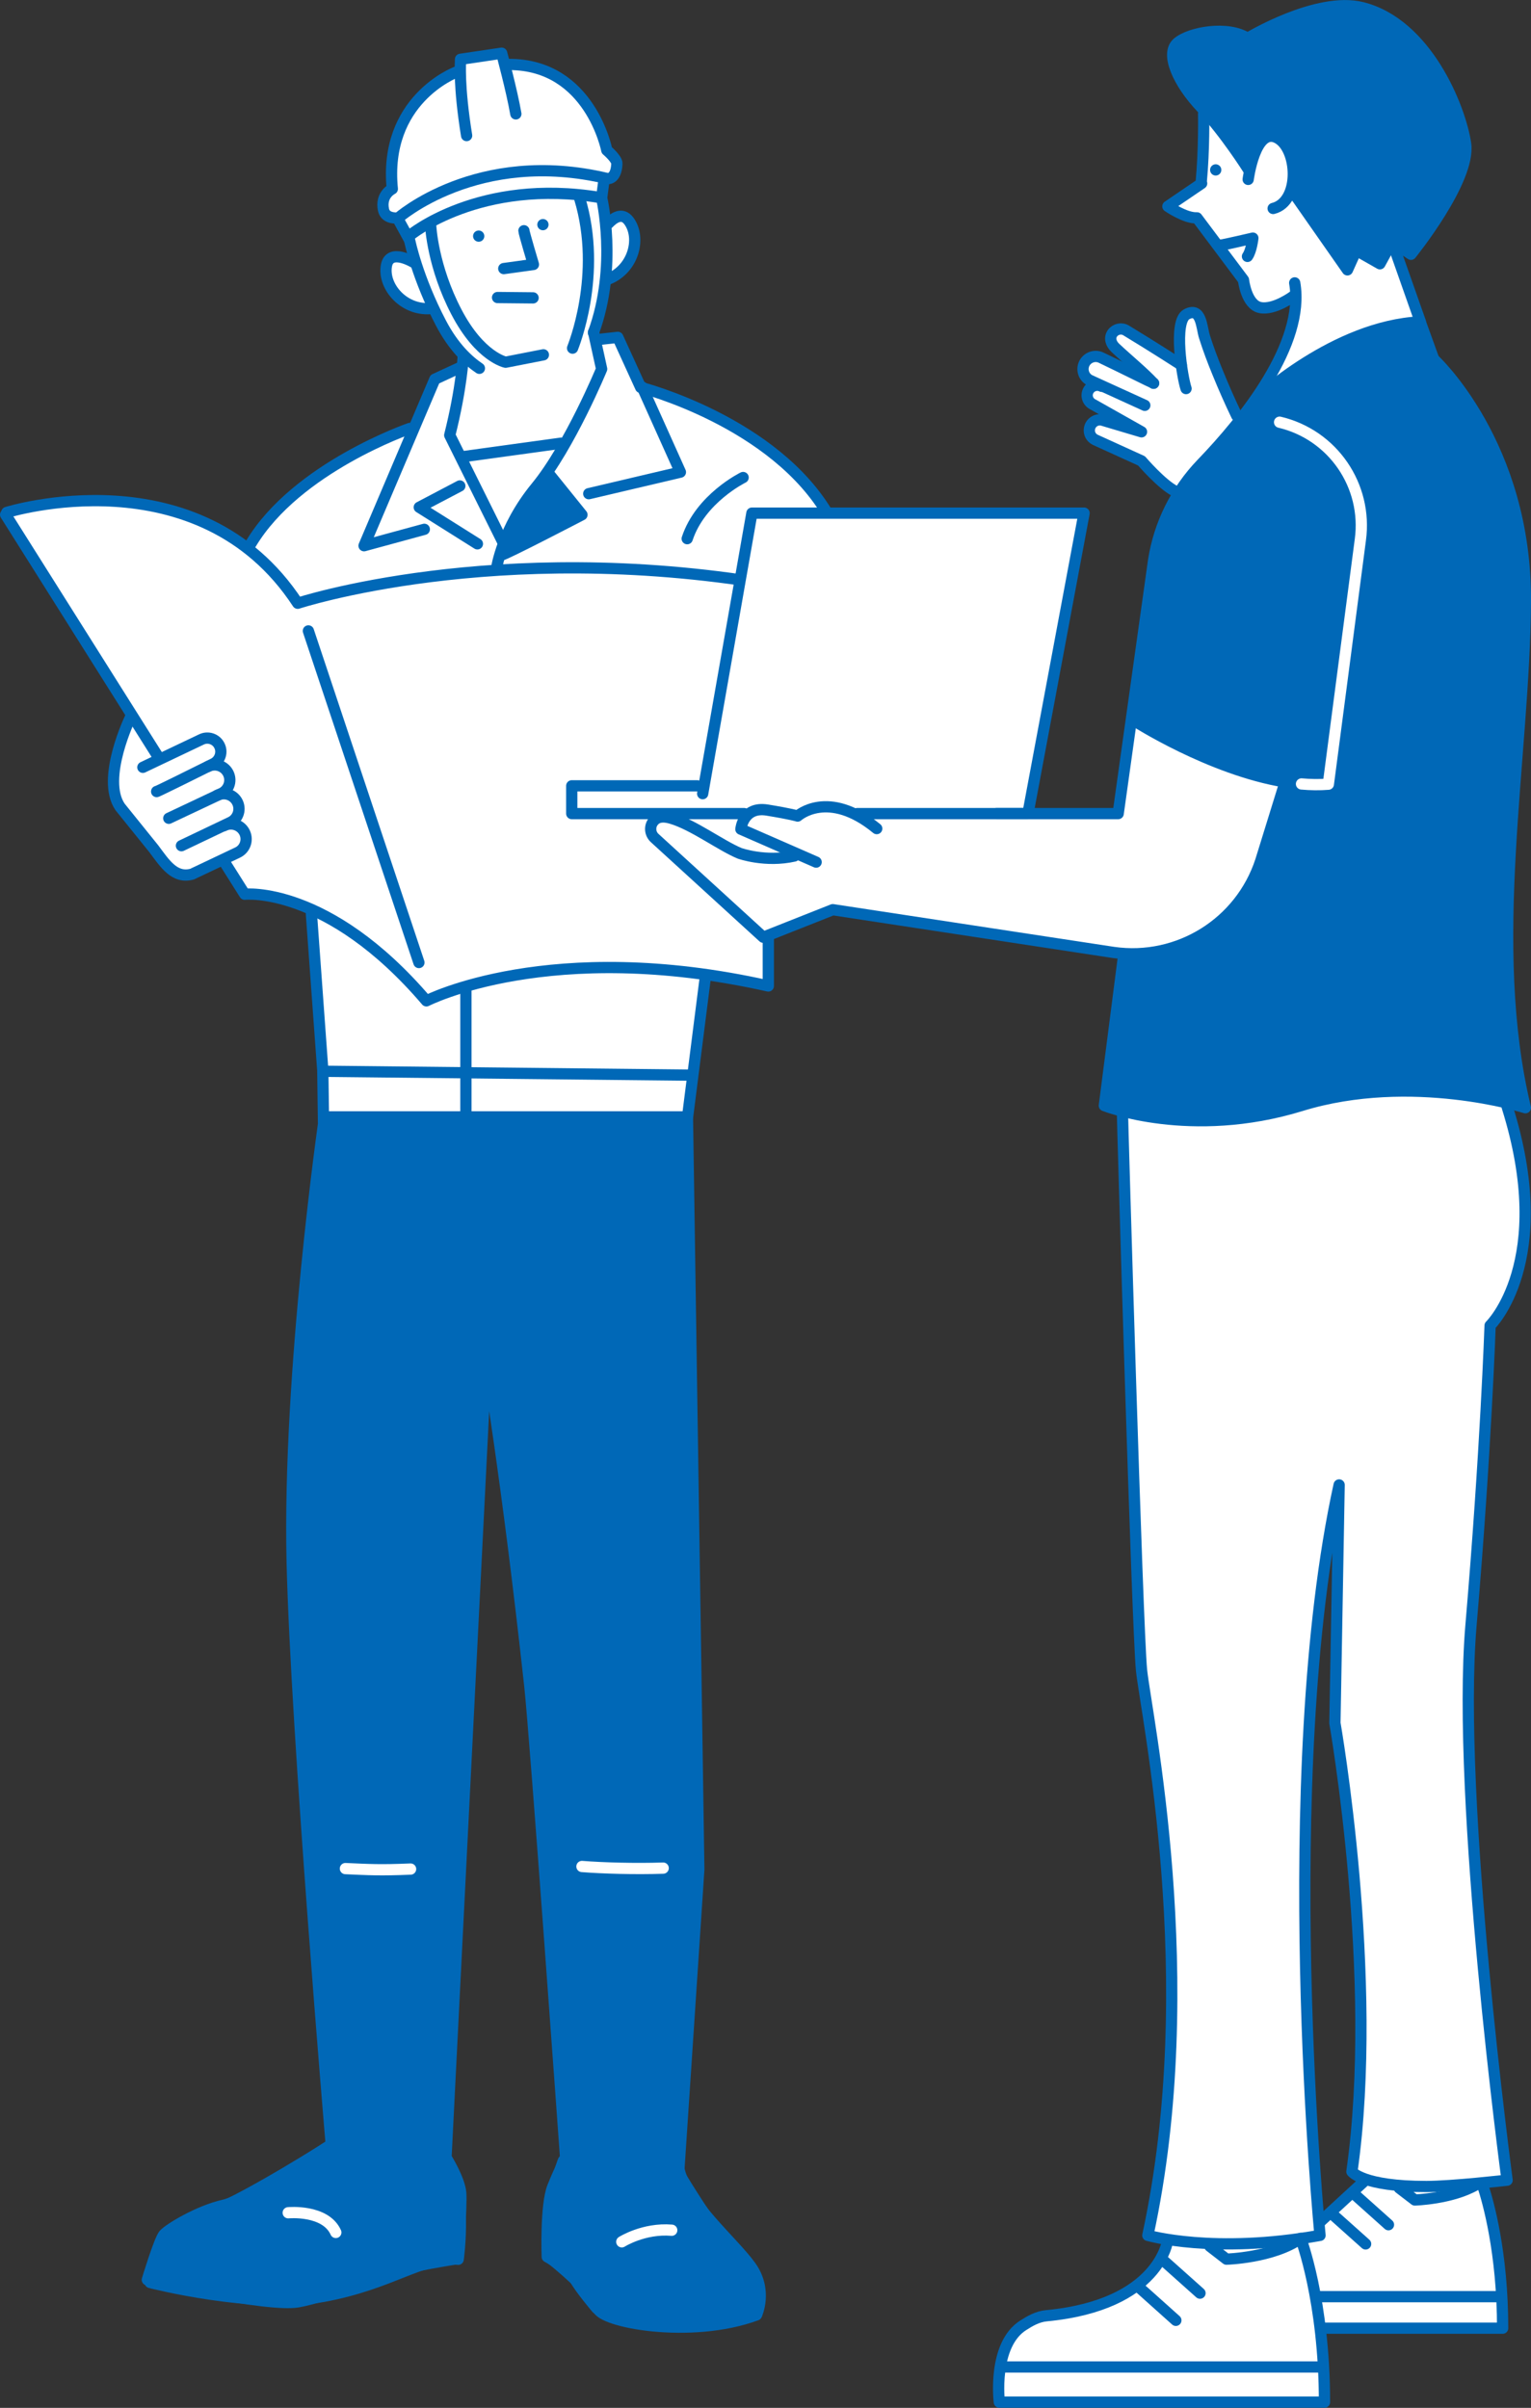 <?xml version="1.0" encoding="UTF-8"?><svg id="b" xmlns="http://www.w3.org/2000/svg" width="130.62" height="205.48" viewBox="0 0 130.62 205.48"><rect x="0" y="0" width="130.62" height="205.48" fill="#333333" stroke="none"/><defs><style>.d{fill:#fff;}.e{fill:#0068b7;}.f{stroke:#fff;}.f,.g{fill:none;stroke-linecap:round;stroke-linejoin:round;stroke-width:.96px;}.g{stroke:#0068b7;}</style></defs><g id="c"><g><g><path class="d" d="m58.04,198.52c-8.33-.23-5.91-1.49-10.79-5.68,0,0-.39-.24-.44-.27l-.05-.08c-.08-2.44-.01-5.44,1.13-7.38.14-.45.24-.69.25-.71l.25-.09-.06-.22c-1.25-19.43-3.75-51.51-6.34-65.68-1.79-1.28-3.43,65.68-4.01,65.72.43.67,1.17,2.08,1.26,3.05.05.82-.05,1.69-.03,2.63-.05,1.56-.08,3.05-.26,2.9-1.16.05-3.48.57-4.88,1.2-2.1.95-6.52,2.22-9.51,2.51-2.38,0-11.13-1.41-11.71-1.72,0,0-.05-.21-.05-.21h-.13c.22-.64.84-2.87,1.38-3.75,1.55-1.31,3.51-2.07,5.64-2.67,3.42-1.8,6.29-3.5,8.51-4.92.11-3.85-2.97-35.67-3.18-49.8-.45-13.56,2.3-34.35,2.67-37.72.14-2.85-.82-14.58-1.03-17.64,0,0,.3-.36.3-.36-2.62-1.08-5.04-1.54-5.97-1.41,0,0-1.75-2.69-1.75-2.69l-.17-.27c-2.8,1.38-3.83,2.3-5.86-.88,0,0-2.88-3.57-2.88-3.57-1.41-2.04.3-6.68,1.05-7.76,0,0-10.81-17.17-10.81-17.17.31-.41,3.35-.95,7.59-1.09,3.61-.1,9.44,1.01,13.58,4.55,0,0-.24-.97-.24-.97,3.59-5.9,11.85-9.14,13.48-9.73l.04-.02.35.2.1-.37,1.71-4.02c.02-.09,2.32-1.08,2.37-1.12,0,0,.04-.44.04-.44.02-.34.04-.37.04-.65-1.07-1.07-1.92-2.58-2.56-4.01,0,0-.25.02-.25.02-3.58.73-5.8-6.19-1.21-3.67,0,0-.22-.74-.22-.74-.2-.74-.32-1-.3-1.36,0,0-.13-.15-.13-.15l-.99-1.8c-1.43.26-1.52-1.73-.56-2.28,0,0,.17-.12.17-.12-.04-.42-.07-.89-.07-1.29-.09-4.52,3.17-8.25,5.91-8.56-.06-.23-.04-1.02-.03-1.12,0,0,3.44-.55,3.44-.55-.06-.02.21.99.28,1.24,4.81-1.17,8.02,4.06,8.6,6.91.13.29.53.51.76.9.36.74-.15,1.69-.87,1.52-.43,1.53-.26,1.6,0,3.53,0,0,.08.69.08.69,1.25-1.48,2.4-.84,2.45,1.09.03,1.26-.85,2.86-2.51,3.36-.17,1.59-.49,3.07-.97,4.41-.1,0,.18,1.01.17,1.05,0,0,.43-.28.43-.28l1.51-.18,1.88,4.23.18.03.06.06h.04c4.46,1.01,13.98,6.37,15.79,10.88,1.37,1.83,5.89,10.37,5.46,12.9,1.26,6.16,1.05,12.82-5.31,16.01-.29.08-.17.32-.19.53.34,3.93-2.4,3.26-5.13,3.93,0,0,.04.7.04.7-.45,7.35,1.92,5.96-5.57,4.91,0,0,.1.49.1.49l-1.48,11.74.96,64.25-1.69,25.5c.93,4.26,6.48,6.6,6.93,10.87-.03.81-.16,1.39-.34,1.61-1.83.66-4.04,1.01-6.42,1.01Z"/><path class="e" d="m46.75,40.32l2.79,3.62s-6.93,3.73-6.95,3.65.86-3.11,1.69-4.22c.83-1.1,2.47-3.06,2.47-3.06Z"/><path class="e" d="m28.26,183.01s-7.06,4.71-9.18,5.18-4.71,2.04-5.1,2.51-1.41,3.85-1.41,3.85c0,0,10.28,2.35,12.87,1.88,2.59-.47,8.61-2.75,10.1-3.06s3.53-.63,3.53-.63c0,0,.31-4.4.24-5.57-.08-1.18-1.26-3.06-1.26-3.06l3.44-68.36s1.76,10.26,3.71,28.09c.48,4.35,3.06,40.35,3.06,40.35,0,0-.47.86-1.1,2.43s-.47,5.97-.47,5.97c0,0,1.88,1.02,2.35,1.88.47.86,1.87,2.51,1.87,2.51,0,0,2.12,1.57,5.97,1.41,3.37-.14,7.69-.94,7.69-.94,0,0,.08-1.65-.08-2.43s-1.73-2.67-3.14-4.4c-1.41-1.73-3.45-5.18-3.45-5.18l1.72-25.91-.97-64.22h-30.96s-3.15,21.76-2.76,38.04c.35,14.57,3.33,49.66,3.33,49.66Z"/><path class="f" d="m29.47,159.46c2.03.09,2.96.15,5.56.04"/><path class="f" d="m49.65,159.28c1.73.14,4.58.22,6.93.14"/><g><path class="f" d="m24.59,188.83s3.17-.3,4.06,1.68"/><path class="f" d="m53.05,191.31s1.88-1.19,4.26-.99"/><path class="g" d="m28.16,183.09s-6.64,4.23-10,5.62c-3.37,1.39-5.15,2.9-5.35,6.07,0,0,8.82,2.28,14.76,1.19s8.45-3.47,11.52-3.17c0,0,.89-6.24-1.19-8.52"/><path class="g" d="m48.07,184.38s-1.39,3.27-.99,8.42c0,0,3.72,2.97,3.92,4.16.2,1.19,7.89,2.67,13.54.59,0,0,.99-2.08-.5-4.16-1.49-2.08-5.65-5.55-6.14-8.42"/><g><path class="g" d="m28.26,183.01s-7.06,4.71-9.18,5.18-4.71,2.04-5.1,2.51-1.41,3.85-1.41,3.85c0,0,10.28,2.35,12.87,1.88,2.59-.47,8.61-2.75,10.1-3.06s3.53-.63,3.53-.63c0,0,.31-4.4.24-5.57-.08-1.18-1.26-3.06-1.26-3.06l3.44-68.36s1.76,10.26,3.71,28.09c.48,4.35,3.06,40.35,3.06,40.35,0,0-.47.86-1.1,2.43s-.47,5.97-.47,5.97c0,0,1.88,1.02,2.35,1.88.47.86,1.87,2.51,1.87,2.51,0,0,2.12,1.57,5.97,1.41,3.37-.14,7.69-.94,7.69-.94,0,0,.08-1.65-.08-2.43s-1.73-2.67-3.14-4.4c-1.41-1.73-3.45-5.18-3.45-5.18l1.72-25.91-.97-64.22h-30.96s-3.15,21.76-2.76,38.04c.35,14.57,3.33,49.66,3.33,49.66Z"/><line class="g" x1="58.99" y1="91.75" x2="27.7" y2="91.42"/></g></g><path class="g" d="m.58,43.73s16.38-5.13,24.82,7.75c0,0,16.82-5.53,40.14-1.63v16.94"/><path class="g" d="m19.14,73.55l1.74,2.76s7.07-.77,15.5,9.1c0,0,10.54-5.44,29.17-1.27v-6.06"/><line class="g" x1=".48" y1="43.92" x2="13.51" y2="64.61"/><line class="g" x1="35.74" y1="82.14" x2="26.31" y2="53.84"/><line class="g" x1="40.84" y1="20.15" x2="40.84" y2="20.15"/><line class="g" x1="46.32" y1="19.17" x2="46.32" y2="19.17"/><path class="g" d="m44.7,19.69c0,.17.81,2.88.81,2.88l-2.53.35"/><line class="g" x1="42.45" y1="25.39" x2="45.48" y2="25.42"/><path class="g" d="m35.29,22.39s-2.04-1.24-2.32.27c-.33,1.79,1.53,3.98,3.98,3.65"/><path class="g" d="m51.9,19.07c.46-.48,1.17-.99,1.75-.22,1.09,1.46.4,4.24-1.95,5.04"/><path class="g" d="m34.97,20.09s5.93-4.95,16.24-3.23"/><path class="g" d="m40.9,31.43c-.94-.63-2.2-1.79-3.28-3.86-2.02-3.86-2.65-6.97-2.65-6.97"/><path class="g" d="m39.52,30.4s-.12,2.65-1.15,6.74l4.55,9.16"/><line class="g" x1="39.52" y1="38.97" x2="47.87" y2="37.82"/><polyline class="g" points="39.23 41.47 35.77 43.29 40.73 46.41"/><path class="g" d="m50.64,28.35l.69,3.14s-2.71,6.57-5.59,10.08c-2.88,3.51-3.38,6.95-3.38,6.95"/><path class="g" d="m42.8,47.35c.17.06,6.85-3.42,6.85-3.42l-2.88-3.57"/><polyline class="g" points="50.23 42.13 58.05 40.29 54.79 33.03"/><path class="g" d="m51.15,28.96l1.56-.17,1.95,4.27s11.47,2.93,16.08,11c0,0,5.09,7.31,5.45,12.93l.6,4.77c.59,4.71-1.85,9.27-6.1,11.38h0"/><polyline class="g" points="39.35 31.32 37.1 32.36 31.06 46.57 36.2 45.17"/><path class="g" d="m34.97,36.56s-9.65,3.32-13.56,9.83"/><path class="g" d="m34.91,20.43l-.98-1.79s6.77-6.05,17.89-3.4c0,0,.75.12.81-1.27.02-.41-.86-1.15-.86-1.15,0,0-1.42-7.32-8.33-7.32"/><path class="g" d="m38.94,6.15c-.17.06-6.22,2.42-5.47,9.97,0,0-1.03.49-.75,1.79.17.81,1.21.69,1.21.69"/><path class="g" d="m44.01,9.72c-.35-2.02-1.21-5.18-1.21-5.18l-3.51.52c0,.23-.17,2.25.52,6.51"/><path class="g" d="m51.53,15.36l-.2,1.53s1.38,5.83-.7,11.5"/><path class="g" d="m63.4,40.75s-3.64,1.78-4.77,5.22"/><polyline class="g" points="27.6 95.71 27.54 91.36 26.57 78"/><line class="g" x1="39.75" y1="84.51" x2="39.75" y2="95"/><path class="g" d="m16.41,74.59c-1.52.43-2.34-.89-3.29-2.16l-2.87-3.56c-1.67-2.42.89-7.67.89-7.67"/><line class="g" x1="58.66" y1="95.32" x2="60.16" y2="83.52"/><path class="g" d="m46.36,30.28l-3.22.63s-2.19-.43-4.2-4.29c-2.02-3.86-2.19-7.29-2.19-7.29"/><path class="g" d="m49.46,16.94c1.97,6.53-.59,12.7-.61,12.77"/><path class="g" d="m12.19,65.48l5-2.38c.56-.27,1.24-.04,1.52.51h0c.3.57.07,1.28-.51,1.57-1.75.87-5.07,2.52-4.83,2.36"/><path class="g" d="m17.73,65.42c.66-.34,1.47-.05,1.77.63h0c.28.64,0,1.38-.63,1.67l-4.47,2.11"/><path class="g" d="m18.51,67.88c.66-.34,1.47-.05,1.77.63h0c.28.64,0,1.38-.63,1.67l-4.17,1.99"/><path class="g" d="m19.12,70.46c.66-.34,1.47-.05,1.77.63h0c.28.64,0,1.38-.63,1.67l-3.69,1.75"/><path class="g" d="m69.29,76.81c1.48-.54,1.38-2.09,1.41-3.68l.25-4.57c-.06-2.94-5.21-5.7-5.21-5.7"/><path class="g" d="m67.39,66.95l-5.45.99c-.61.11-1.03.69-.94,1.3h0c.09.64.69,1.08,1.33.98,1.93-.32,5.58-.92,5.3-.91"/><path class="g" d="m62.86,70.14c-.74.11-1.23.82-1.07,1.55h0c.15.68.81,1.12,1.49.99l4.86-.9"/><path class="g" d="m63.66,72.59c-.74.11-1.23.82-1.07,1.55h0c.15.68.81,1.12,1.49.99l4.55-.82"/><path class="g" d="m64.68,75.05c-.74.11-1.23.82-1.07,1.55h0c.15.68.81,1.12,1.49.99l4.01-.74"/></g><g><path class="d" d="m130.07,51.35c.08-12.72-7.33-20.41-7.79-20.64-.73-2.2-2.94-7.93-3.64-10.27.44.28,1.28.89,1.68,1.21,1.25-1.32,5.33-7.68,4.64-9.38-.7-4.15-4.28-11.58-10.21-11.72-3.44.08-7.06,2.03-8.33,2.8-1.48-1.04-4.82-.62-5.94.37-1.12,1.72.58,3.64,2.24,5.61l.19.16-.15.23c.02,1.52,0,3.67-.22,6,0,0-2.78,1.89-2.78,1.89.56.44,1.78.91,2.39.91,0,0,4,5.34,4,5.34.07.77.57,2.46,1.7,2.35.82.04,2.06-.68,2.79-1.21,0,0-.03.68-.03.68-.02,3.17-2.54,7.5-5.01,10.49-.37-1.49-1.22-2.8-1.77-4.32-.59-1.5-.98-2.4-1.27-3.66-.1-.65-.37-1.86-1.29-1.32-.99,1-.47,2.99-.41,4.4-1.38-.79-3.05-2.16-5.24-3.14-2.19.72.85,2.45,1.54,3.25,0,0-.39.58-.39.58-1.1-.46-2.21-1.25-3.28-1.48-1.62.27-1.11,1.95.25,2.23-.72.25-1.37,1.25-.47,1.72.09.06,1.84,1.01,1.97,1.11,0,0-.27.65-.27.65-.63-.24-1.77-.59-1.94.36-.07.37.12.76.47.91,0,0,3.94,1.8,3.94,1.8.66.79,2.32,2.5,3.27,2.72,0,0-.22.37-.22.37-2.72,3.4-4.04,22.87-5.01,27.14h-7.85l4.79-25.64-28.19-.06-4.04,23.2-.15.29h-.3l-.14.03-.1-.2h-10.65v2.23h7.97c-.37.33-1.33.76-1.22,1.4-.72.22,9.47,8.91,9.51,9.11.07.13,5.9-2.34,5.95-2.31l23.97,3.65c.29.04.62.02.91.07,0,.01.02.48-.02.48,0,0-1.66,12.52-1.66,12.52-.03.03.95.29,1.59.49,0,0,0,.26,0,.26.23,4.45,1.04,45.6,2,50.03,2.43,14.5,3.34,31.81.12,45.64-.06.07,1.21.19,1.78.36-.86,4.03-5.43,6.28-10.45,6.64-3.46.46-4.19,4.27-4.02,7.23h27.67c0-2.14-.13-4.24-.38-6.32,0,0,15.57,0,15.57,0-.07-6.77-1.1-10.19-1.79-12.4.7-.12,1.88-.12,2.19-.23-1.24-10.02-3.19-25.85-3.31-40.85.35-10.4,2.13-32.09,1.86-31.91,3.28-3.25,3.91-12.63,1.31-19.24.31.04,1.45.41,1.66.43-3.26-13.17-.13-29.52.03-43.07Zm-17.49,138.35l-.87-11.26s-.5-16.21-.32-27.52c.18-11.31,2.84-23.12,2.84-23.12l-.23,19.19s1.65,8.15,2.01,19c.45,13.23-.6,19.09-.6,19.09l1.14.87-3.98,3.75Z"/><path class="e" d="m95.86,81.53l-1.71,12.7s4.68,1.87,10.66,1.34c5.98-.53,9.28-2.21,12.74-2.28,3.91-.08,9.32-.12,12.33,1.14,0,0-1.51-7.65-1.34-13.51.16-5.86.77-13.92,1.02-16.52.24-2.6.9-12.41.37-16.85-.53-4.44-2.4-10.26-4.44-12.94s-3.22-3.99-3.22-3.99l-1.06-3.26s-3.13-.28-7.41,2.2c-4.27,2.48-6.35,3.99-6.35,3.99,0,0-1.59,2.24-3.95,4.8-2.36,2.56-4.64,5.17-5.09,8.83-.45,3.66-1.91,14.2-1.91,14.2,0,0,4.31,2.69,8.18,4.03,3.87,1.34,4.97,1.38,4.97,1.38l-2.28,7.41s-1.67,3.54-4.35,5.29-7.16,2.03-7.16,2.03Z"/><path class="e" d="m107.75,11.93c.8-.34,1.94-.34,2.33,1.16s0,3.39,0,3.39l4.86,6.41.83-1.19,1.91.88,1.03-1.71,1.71.83s2.64-3.21,3.64-5.92c1.01-2.71,1.94-3.08-.23-7.47s-3.49-5.92-7-7.42c-3.52-1.5-10.29,2.33-10.29,2.33,0,0-3.85-1.37-6.07.39-2.22,1.76,3.95,7.7,3.95,7.7l2.15,3.49s.39-2.53,1.19-2.87Z"/><g><path class="g" d="m103.22,191.69l1.42,1.1s3.99-.11,6.33-1.78c0,0,2.03,5.29,2.03,13.98h-27.74s-.61-4.9,2.06-6.57c.55-.35,1.2-.73,1.95-.8,9.69-.92,10.35-6.44,10.35-6.44"/><line class="g" x1="112.63" y1="201.99" x2="85.69" y2="201.99"/><line class="g" x1="102.38" y1="195.69" x2="99.2" y2="192.85"/><line class="g" x1="100.32" y1="198.01" x2="97.15" y2="195.17"/><path class="g" d="m126.52,186.55c.42,1.28,1.68,5.65,1.68,12.13h-15.29"/><path class="g" d="m119.38,186.72l1.33,1.02s3.09-.08,5.21-1.29"/><line class="g" x1="112.69" y1="189.55" x2="116.48" y2="186.06"/><line class="g" x1="127.84" y1="195.99" x2="112.43" y2="195.99"/><line class="g" x1="118.46" y1="189.85" x2="115.61" y2="187.3"/><line class="g" x1="116.51" y1="191.49" x2="113.67" y2="188.95"/></g><path class="g" d="m85.02,69.43h10.38l3.02-21.59c.48-3.11,1.91-5.99,4.09-8.26,3.63-3.77,8.85-10.22,7.95-15.44"/><path class="g" d="m109.55,67.04l-1.99,6.43c-1.74,5.3-7.03,8.59-12.55,7.81l-23.96-3.65-5.93,2.35-9.25-8.45c-.43-.38-.48-1.03-.1-1.47h0c.38-.44.97-.39,1.53-.22,1.85.55,4.21,2.32,5.8,2.98,0,0,2.2.79,4.67.23"/><path class="g" d="m107.19,34.12s6.64-6.29,13.98-6.65l1.16,3.21"/><path class="g" d="m95.85,81.65l-1.63,12.7s7.35,2.9,16.78,0c9.43-2.9,19.14.18,19.14.18-3.36-13.97-.09-29.75,0-43.18.09-13.42-7.8-20.68-7.8-20.68"/><path class="f" d="m111.04,66.9c.77.07,1.54.08,2.29.02l2.73-20.85c.63-4.62-2.35-8.97-6.89-10.04h0"/><path class="g" d="m96.73,61.48s6.5,4.2,12.93,5.25"/><line class="g" x1="103.72" y1="14.5" x2="103.72" y2="14.5"/><path class="g" d="m106.49,15.31s.58-4.44,2.42-3.57c1.84.86,2.07,5.47-.29,6.05"/><path class="g" d="m106.49,14.44s-1.96-3.11-3.97-5.24c-2.02-2.13-3.11-4.61-2.07-5.53,1.04-.92,4.32-1.5,5.99-.4,0,0,5.9-3.59,9.77-2.62,5.48,1.37,8.37,8.5,8.83,11.61s-4.66,9.44-4.66,9.44l-1.61-1.09-1.04,1.9-2.02-1.15-.75,1.67-4.55-6.51"/><path class="g" d="m102.69,9.72s.06,3.04-.21,5.86l.04.07-2.88,1.96s1.5,1.04,2.48.98l3.97,5.3s.23,2.13,1.44,2.36c1.21.23,2.82-.98,2.82-.98"/><path class="g" d="m104.24,20.9c.17,0,2.65-.58,2.65-.58,0,0-.12,1.09-.46,1.56"/><path class="g" d="m105.51,35.47c-.57-1.19-1.11-2.41-1.61-3.64-.42-1.02-.81-2.05-1.14-3.1-.25-.79-.26-2.58-1.52-1.91-1.15.62-.38,5.35-.05,6.34"/><path class="g" d="m100.79,31.15s-2.38-1.54-4.71-2.95c-.39-.24-.9-.13-1.17.24h0c-.29.41-.12.9.25,1.25,1.19,1.11,2.4,2.09,3.26,3.02"/><path class="g" d="m98.42,32.7c-.13-.04-2.86-1.41-4.48-2.18-.55-.26-1.2-.01-1.45.54h0c-.23.53-.01,1.15.51,1.4l4.67,2.13"/><path class="g" d="m94,32.97c-.42-.21-.93-.05-1.15.37h0c-.23.44-.04.97.41,1.18l4.13,2.33-3.26-.97c-.52-.19-1.09.15-1.18.7h0c-.07.4.14.79.51.96l3.93,1.79s1.73,2.02,2.88,2.59"/><line class="g" x1="121.18" y1="27.46" x2="118.87" y2="20.9"/><path class="g" d="m95.76,94.8c0,.73,1.27,44.08,1.63,47.71s5.26,26.49.54,48.25c0,0,5.62,1.63,14.69,0,0,0-3.81-39.18,1.63-64.04l-.36,20.32s3.81,21.77,1.45,38.28c0,0,.9,1.27,6.35,1.27,2.18,0,6.89-.54,6.89-.54,0,0-4.35-32.47-3.08-47.35,1.27-14.88,1.63-25.58,1.63-25.58,0,0,5.62-5.44,1.45-18.69"/><polyline class="g" points="63.49 69.43 48.78 69.43 48.78 67.06 59.49 67.06"/><polyline class="g" points="59.95 67.73 64.15 43.79 92.49 43.79 87.7 69.43 73.12 69.43"/><path class="g" d="m69.63,73.57l-6.42-2.81s.17-1.97,2.25-1.63c2.08.34,2.59.51,2.59.51,0,0,2.59-2.36,6.75,1.07"/></g></g></g></svg>